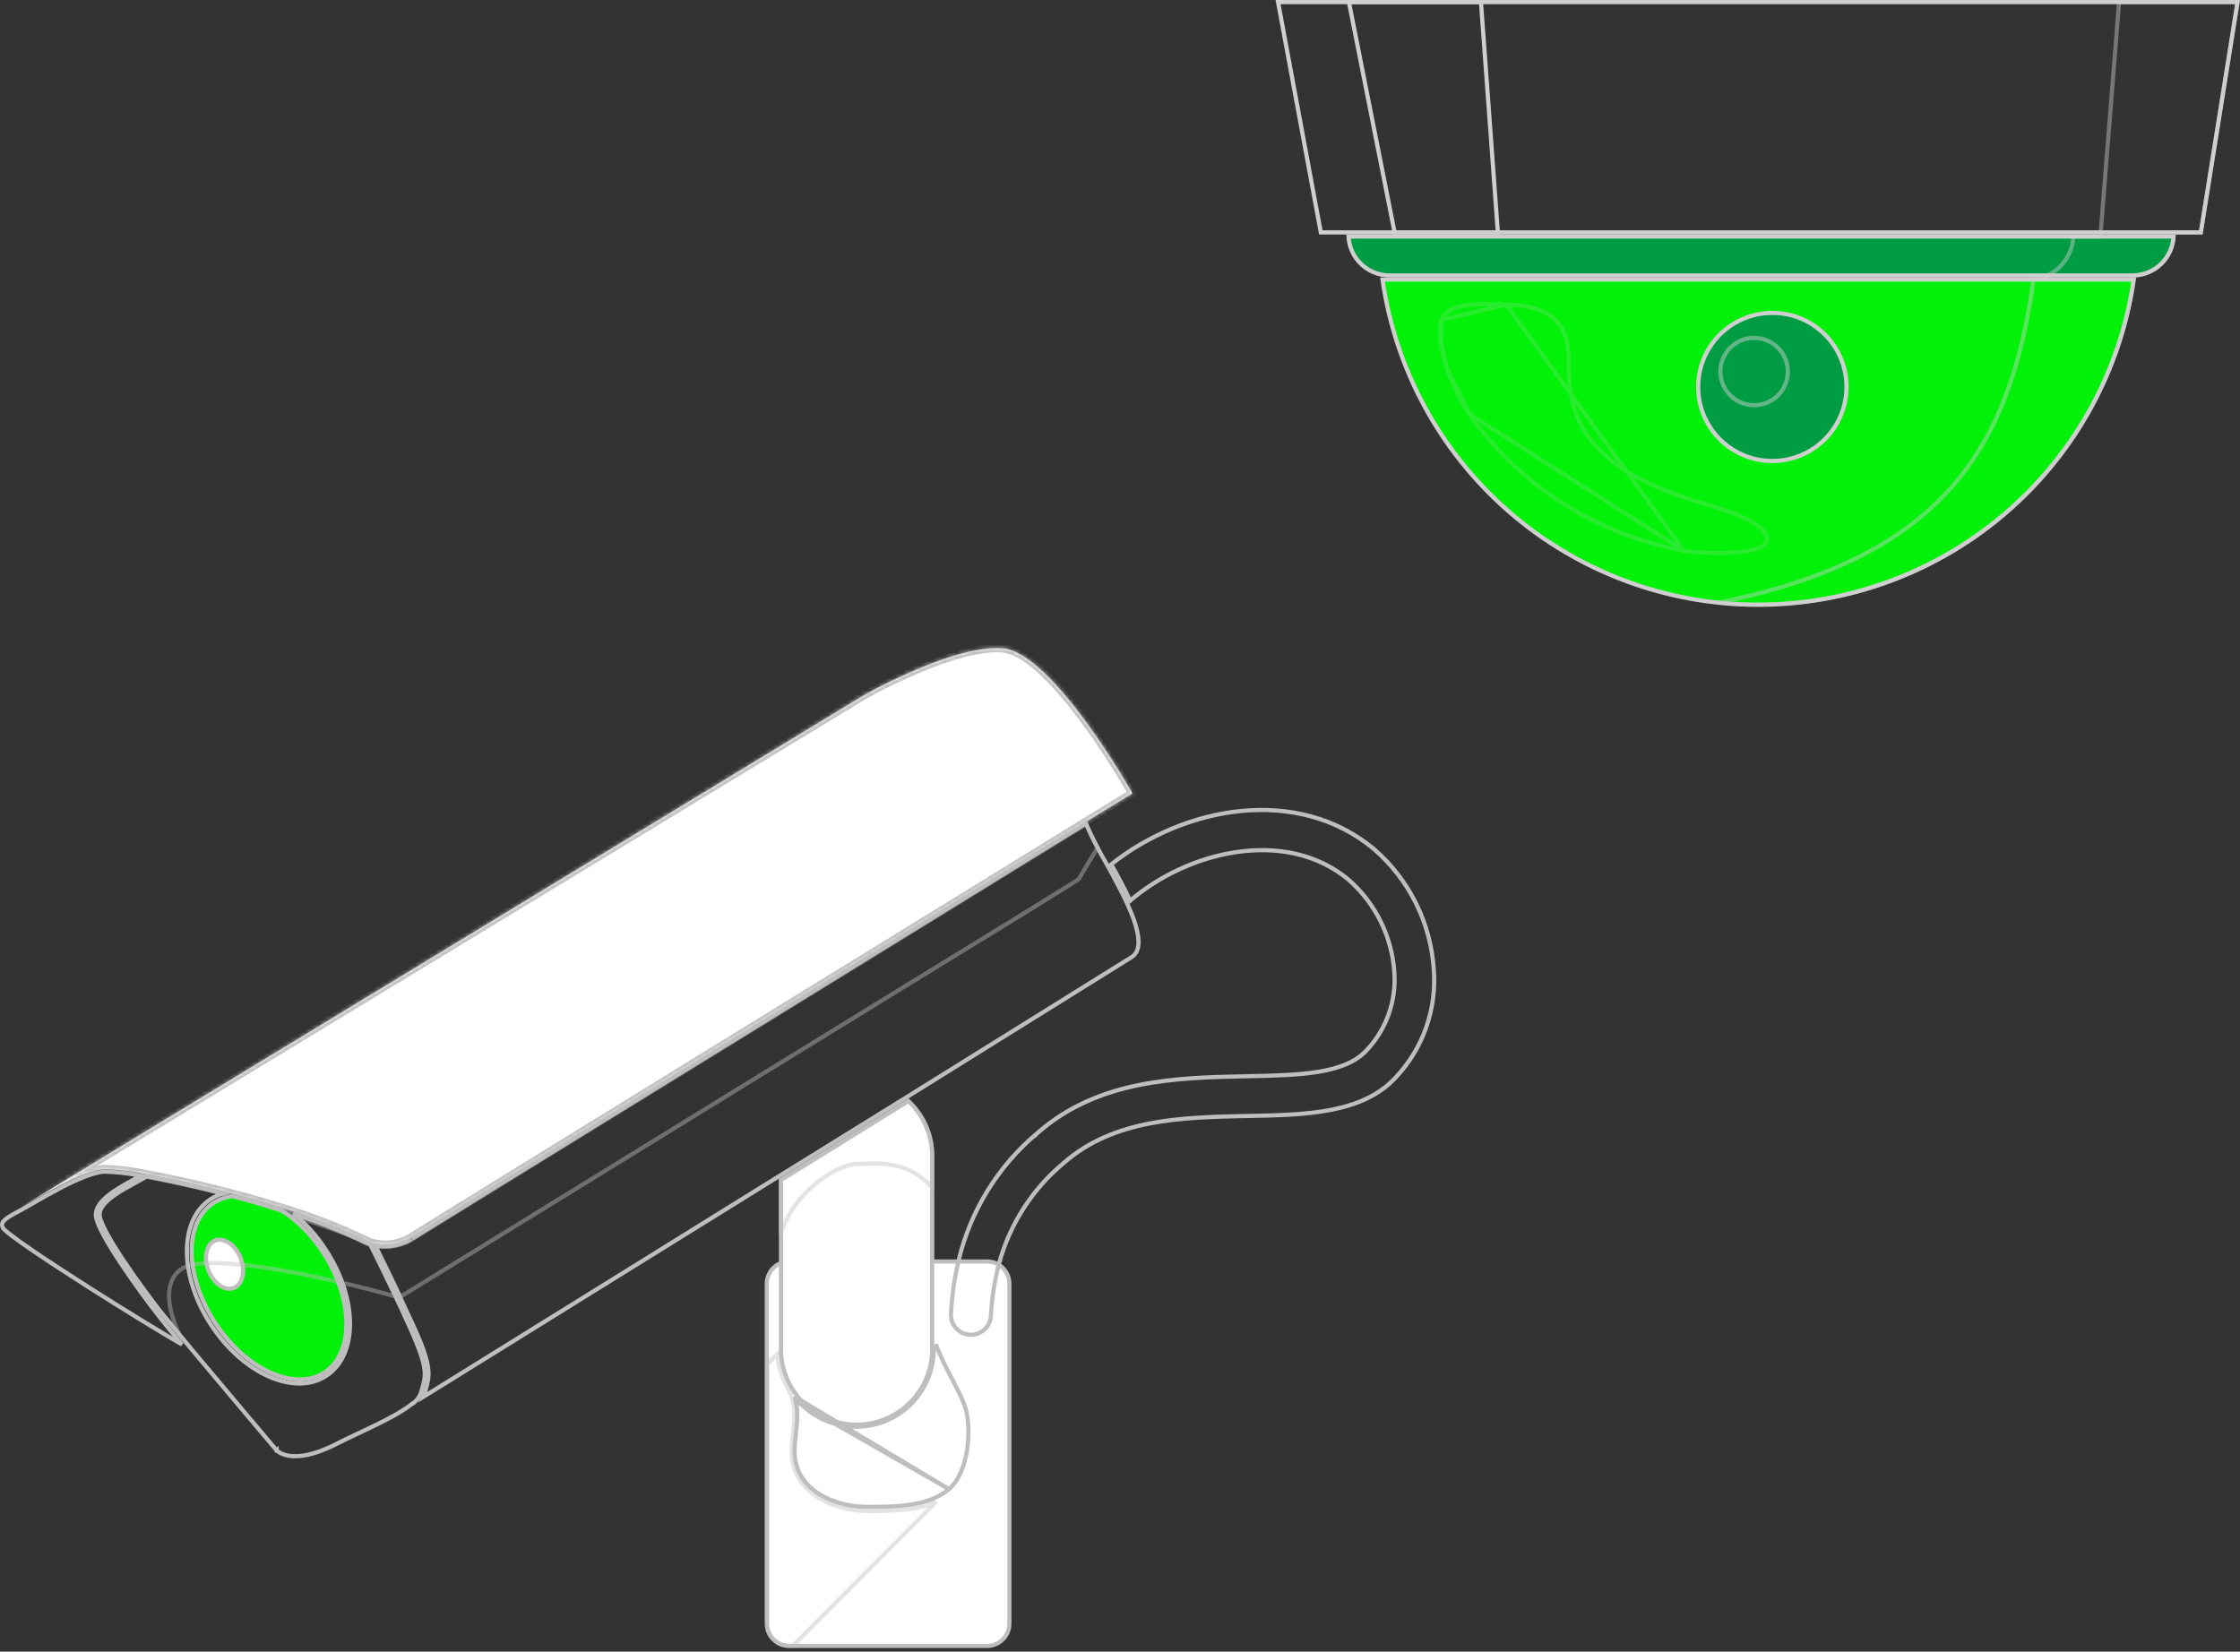 <?xml version="1.0" encoding="UTF-8"?> <svg xmlns="http://www.w3.org/2000/svg" width="537" height="396" viewBox="0 0 537 396" fill="none"><rect x="0" y="0" width="537" height="396" fill="#333333" stroke="none"/> <path d="M316.642 55.714L306.393 0.5H536.414L527.61 55.714H316.642Z" stroke="#CFCFCF"></path> <path d="M331.432 67.039H511.526C508.441 88.576 497.714 108.299 481.289 122.612C464.719 137.051 443.471 145.007 421.479 145.007C399.487 145.007 378.239 137.051 361.669 122.612C345.244 108.299 334.517 88.576 331.432 67.039Z" fill="#01F208" stroke="#CFCFCF"></path> <path d="M521.073 56.715C520.95 59.138 519.931 61.437 518.205 63.161C516.359 65.004 513.857 66.039 511.247 66.039H333.11C330.5 66.039 327.997 65.004 326.152 63.161C324.426 61.437 323.407 59.138 323.283 56.715H521.073Z" fill="#009C43" stroke="#CFCFCF"></path> <path d="M355.031 0.5L359.084 55.714H334.327L323.38 0.5H355.031Z" stroke="#CFCFCF"></path> <path opacity="0.19" d="M403.663 132.042L403.663 132.042C405.246 132.363 409.78 132.718 414.157 132.556C416.342 132.476 418.46 132.266 420.135 131.869C420.973 131.671 421.681 131.429 422.225 131.144C422.774 130.857 423.113 130.549 423.278 130.239C423.554 129.712 423.615 129.223 423.526 128.758C423.435 128.283 423.18 127.797 422.764 127.303C421.924 126.306 420.506 125.364 418.834 124.516C415.503 122.826 411.371 121.612 409.497 121.079L409.494 121.078C397.338 117.53 388.873 113.38 383.501 107.922C378.104 102.44 375.873 95.685 376.077 87.056L376.077 87.056C376.217 81.357 374.618 77.965 372 75.941C369.347 73.89 365.547 73.159 361.101 73.029L403.663 132.042ZM403.663 132.042L403.654 132.04M403.663 132.042L403.654 132.04M403.654 132.04C393.415 130.16 383.63 126.341 374.828 120.791C365.962 115.199 358.303 107.895 352.301 99.308L352.301 99.308M403.654 132.04L352.301 99.308M352.301 99.308L352.298 99.303M352.301 99.308L352.298 99.303M352.298 99.303C350.695 97.065 348.527 92.912 347.007 88.544M352.298 99.303L347.007 88.544M347.007 88.544C346.248 86.362 345.656 84.142 345.374 82.091M347.007 88.544L345.374 82.091M345.374 82.091C345.091 80.039 345.125 78.196 345.582 76.74M345.374 82.091L345.582 76.74M345.582 76.74C346.391 74.567 348.871 73.55 352.012 73.141C354.631 72.799 357.523 72.903 359.86 72.987C360.295 73.003 360.71 73.018 361.101 73.029L345.582 76.74Z" stroke="#CFCFCF"></path> <path d="M442.665 92.774V92.775C442.665 96.289 441.621 99.724 439.665 102.645C437.709 105.566 434.929 107.842 431.677 109.185C428.424 110.527 424.846 110.876 421.395 110.187C417.944 109.498 414.776 107.802 412.291 105.314C409.805 102.826 408.115 99.658 407.435 96.211C406.754 92.764 407.112 89.192 408.465 85.948C409.818 82.705 412.105 79.935 415.035 77.989C417.966 76.043 421.409 75.01 424.928 75.019H424.929C427.262 75.019 429.572 75.478 431.727 76.371C433.882 77.264 435.839 78.573 437.487 80.222C439.134 81.871 440.44 83.829 441.328 85.983C442.217 88.137 442.671 90.445 442.665 92.774Z" fill="#009C43" stroke="#CFCFCF"></path> <path opacity="0.48" d="M428.603 88.993C428.621 90.596 428.159 92.169 427.278 93.51C426.397 94.851 425.135 95.899 423.654 96.521C422.173 97.143 420.54 97.311 418.964 97.002C417.387 96.693 415.938 95.923 414.802 94.788C413.666 93.654 412.895 92.208 412.586 90.634C412.277 89.06 412.444 87.43 413.067 85.951C413.69 84.473 414.74 83.213 416.083 82.333C417.426 81.453 419.001 80.992 420.607 81.01C422.719 81.038 424.736 81.889 426.229 83.38C427.722 84.871 428.574 86.885 428.603 88.993Z" stroke="#CFCFCF"></path> <g style="mix-blend-mode:multiply" opacity="0.43"> <path d="M511.248 67.062H511.525C508.408 88.592 497.659 108.298 481.22 122.593C464.637 137.013 443.386 144.951 421.396 144.937C418.302 144.935 415.21 144.773 412.134 144.451C438.775 139.092 456.144 129.881 467.563 117.128C479.349 103.964 484.735 87.092 487.506 66.984C489.912 66.695 492.166 65.607 493.895 63.876C495.809 61.961 496.933 59.405 497.057 56.714H503.066H503.528L503.564 56.254L508.01 0.5H536.414L527.61 55.714H521.586H521.086V56.214C521.086 58.822 520.05 61.323 518.206 63.17C516.361 65.016 513.858 66.056 511.246 66.062L511.247 67.062H511.248Z" stroke="#CFCFCF"></path> </g> <path d="M37.883 315.302C38.923 316.652 41.019 319.228 43.605 322.35C38.835 319.616 29.722 314.032 21.089 308.531C15.907 305.229 10.908 301.963 7.138 299.37C5.252 298.072 3.679 296.947 2.545 296.071C1.978 295.633 1.528 295.262 1.206 294.968C1.045 294.82 0.921 294.697 0.834 294.598C0.79 294.549 0.759 294.509 0.737 294.478C0.717 294.45 0.709 294.436 0.708 294.434C0.708 294.434 0.708 294.434 0.708 294.434L0.708 294.434L0.706 294.429C0.503 293.985 0.468 293.663 0.524 293.401C0.581 293.136 0.747 292.856 1.097 292.529C1.822 291.85 3.136 291.142 5.12 290.075C5.856 289.679 6.823 289.122 7.938 288.48C8.313 288.264 8.704 288.039 9.109 287.807C10.724 286.881 12.566 285.842 14.461 284.854C16.357 283.865 18.3 282.932 20.116 282.218C21.926 281.505 23.581 281.023 24.925 280.906C27.882 280.985 30.828 281.309 33.73 281.876C33.332 282.098 32.913 282.327 32.48 282.564C30.774 283.498 28.857 284.546 27.23 285.665C25.99 286.517 24.869 287.44 24.092 288.431C23.313 289.424 22.843 290.534 23.013 291.731C23.172 292.846 23.928 294.521 24.98 296.437C26.045 298.377 27.455 300.634 28.984 302.939C32.042 307.549 35.598 312.379 37.883 315.302Z" stroke="#BEBEBE"></path> <mask id="path-10-inside-1" fill="white"> <path d="M271.472 190.214L260.632 196.842C222.806 220.078 99.387 296.038 98.361 296.838C96.975 297.633 95.445 298.146 93.859 298.348C92.274 298.549 90.664 298.436 89.123 298.013L88.122 297.613C81.495 294.423 74.632 291.748 67.594 289.61C63.688 288.409 59.758 287.259 55.877 286.258C48.142 284.207 40.857 282.581 35.099 281.556C31.742 280.814 28.322 280.395 24.885 280.305C19.253 280.781 8.813 287.359 4.858 289.535L206.208 167.229C206.208 167.229 209.112 165.453 213.418 163.402C221.003 159.725 232.819 154.748 240.53 155.448C252.596 156.774 271.472 190.214 271.472 190.214Z"></path> </mask> <path d="M271.472 190.214L260.632 196.842C222.806 220.078 99.387 296.038 98.361 296.838C96.975 297.633 95.445 298.146 93.859 298.348C92.274 298.549 90.664 298.436 89.123 298.013L88.122 297.613C81.495 294.423 74.632 291.748 67.594 289.61C63.688 288.409 59.758 287.259 55.877 286.258C48.142 284.207 40.857 282.581 35.099 281.556C31.742 280.814 28.322 280.395 24.885 280.305C19.253 280.781 8.813 287.359 4.858 289.535L206.208 167.229C206.208 167.229 209.112 165.453 213.418 163.402C221.003 159.725 232.819 154.748 240.53 155.448C252.596 156.774 271.472 190.214 271.472 190.214Z" fill="white"></path> <path d="M271.472 190.214L271.994 191.067L272.818 190.564L272.343 189.723L271.472 190.214ZM260.632 196.842L260.111 195.989L260.109 195.99L260.632 196.842ZM98.361 296.838L98.858 297.705L98.92 297.67L98.975 297.627L98.361 296.838ZM89.123 298.013L88.752 298.942L88.804 298.963L88.859 298.978L89.123 298.013ZM88.122 297.613L87.688 298.514L87.719 298.529L87.751 298.542L88.122 297.613ZM67.594 289.61L67.3 290.565L67.303 290.566L67.594 289.61ZM55.877 286.258L55.621 287.225L55.628 287.226L55.877 286.258ZM35.099 281.556L34.883 282.532L34.903 282.537L34.924 282.54L35.099 281.556ZM24.885 280.305L24.911 279.306L24.856 279.304L24.801 279.309L24.885 280.305ZM4.858 289.535L4.339 288.68L5.34 290.411L4.858 289.535ZM206.208 167.229L206.727 168.083L206.73 168.082L206.208 167.229ZM213.418 163.402L213.848 164.305L213.854 164.302L213.418 163.402ZM240.53 155.448L240.639 154.454L240.63 154.453L240.62 154.452L240.53 155.448ZM270.951 189.361L260.111 195.989L261.154 197.695L271.994 191.067L270.951 189.361ZM260.109 195.99C241.195 207.608 200.883 232.407 165.172 254.402C147.316 265.399 130.61 275.695 118.304 283.293C112.151 287.091 107.097 290.215 103.549 292.415C101.776 293.514 100.378 294.383 99.407 294.99C98.921 295.294 98.541 295.532 98.273 295.702C98.04 295.85 97.828 295.985 97.746 296.049L98.975 297.627C98.958 297.64 99.048 297.579 99.345 297.391C99.607 297.225 99.982 296.989 100.467 296.686C101.435 296.081 102.83 295.214 104.603 294.114C108.149 291.916 113.202 288.793 119.355 284.994C131.66 277.398 148.365 267.102 166.221 256.105C201.932 234.11 242.243 209.312 261.156 197.694L260.109 195.99ZM97.863 295.97C96.591 296.7 95.188 297.171 93.733 297.356L93.986 299.34C95.702 299.121 97.358 298.566 98.858 297.705L97.863 295.97ZM93.733 297.356C92.278 297.541 90.802 297.437 89.387 297.049L88.859 298.978C90.527 299.435 92.269 299.558 93.986 299.34L93.733 297.356ZM89.494 297.085L88.493 296.685L87.751 298.542L88.752 298.942L89.494 297.085ZM88.555 296.712C81.882 293.5 74.971 290.806 67.884 288.653L67.303 290.566C74.292 292.69 81.107 295.347 87.688 298.514L88.555 296.712ZM67.887 288.654C63.974 287.451 60.028 286.296 56.127 285.29L55.628 287.226C59.488 288.222 63.402 289.367 67.3 290.565L67.887 288.654ZM56.134 285.292C48.377 283.235 41.065 281.603 35.275 280.571L34.924 282.54C40.649 283.56 47.907 285.179 55.621 287.225L56.134 285.292ZM35.315 280.58C31.896 279.824 28.412 279.397 24.911 279.306L24.859 281.305C28.232 281.393 31.589 281.804 34.883 282.532L35.315 280.58ZM24.801 279.309C23.25 279.44 21.436 279.981 19.571 280.711C17.693 281.446 15.703 282.398 13.782 283.395C9.974 285.37 6.284 287.609 4.376 288.658L5.34 290.411C7.387 289.284 10.894 287.146 14.703 285.17C16.591 284.19 18.513 283.273 20.3 282.573C22.101 281.868 23.704 281.409 24.969 281.302L24.801 279.309ZM5.377 290.389L206.727 168.083L205.689 166.374L4.339 288.68L5.377 290.389ZM206.208 167.229C206.73 168.082 206.73 168.082 206.73 168.082C206.73 168.082 206.73 168.082 206.73 168.082C206.73 168.082 206.73 168.082 206.73 168.082C206.73 168.082 206.73 168.082 206.731 168.081C206.732 168.081 206.734 168.079 206.736 168.078C206.741 168.075 206.749 168.07 206.759 168.064C206.78 168.051 206.812 168.032 206.855 168.006C206.94 167.956 207.067 167.88 207.234 167.782C207.567 167.588 208.058 167.305 208.683 166.959C209.933 166.267 211.717 165.32 213.848 164.305L212.988 162.499C210.813 163.535 208.992 164.501 207.714 165.21C207.074 165.564 206.57 165.854 206.224 166.056C206.051 166.157 205.918 166.236 205.828 166.29C205.782 166.318 205.748 166.338 205.724 166.353C205.712 166.36 205.703 166.365 205.697 166.369C205.694 166.371 205.691 166.373 205.689 166.374C205.689 166.374 205.688 166.375 205.687 166.375C205.687 166.375 205.687 166.375 205.687 166.375C205.687 166.375 205.687 166.375 205.686 166.376C205.686 166.376 205.686 166.376 206.208 167.229ZM213.854 164.302C217.627 162.473 222.434 160.33 227.242 158.733C232.078 157.126 236.798 156.113 240.439 156.444L240.62 154.452C236.552 154.083 231.508 155.208 226.612 156.835C221.688 158.47 216.794 160.654 212.982 162.502L213.854 164.302ZM240.421 156.442C243.08 156.735 246.312 158.855 249.763 162.162C253.169 165.425 256.62 169.677 259.718 173.918C262.813 178.154 265.535 182.354 267.485 185.496C268.459 187.066 269.239 188.371 269.776 189.282C270.044 189.738 270.251 190.095 270.391 190.337C270.461 190.459 270.514 190.551 270.549 190.613C270.567 190.644 270.58 190.668 270.589 190.683C270.593 190.691 270.596 190.697 270.598 190.701C270.6 190.702 270.6 190.704 270.601 190.705C270.601 190.705 270.601 190.705 270.601 190.706C270.601 190.706 270.601 190.706 271.472 190.214C272.343 189.723 272.343 189.722 272.343 189.722C272.343 189.722 272.342 189.721 272.342 189.721C272.341 189.72 272.34 189.718 272.339 189.716C272.337 189.711 272.333 189.705 272.328 189.697C272.319 189.68 272.305 189.655 272.287 189.623C272.25 189.559 272.195 189.463 272.124 189.339C271.981 189.092 271.771 188.729 271.499 188.268C270.956 187.345 270.168 186.027 269.184 184.441C267.218 181.272 264.467 177.028 261.334 172.739C258.204 168.455 254.674 164.097 251.147 160.718C247.666 157.382 244.013 154.825 240.639 154.454L240.421 156.442Z" fill="#BEBEBE" mask="url(#path-10-inside-1)"></path> <path d="M59.348 339.485C55.334 334.727 50.265 328.706 46.048 323.655C44.252 321.5 42.607 319.493 41.26 317.849C40.103 316.438 39.166 315.295 38.541 314.556C36.269 311.649 32.719 306.873 29.673 302.307C28.148 300.021 26.754 297.794 25.711 295.884C24.654 293.951 23.997 292.411 23.879 291.473C23.77 290.609 24.096 289.749 24.791 288.872C25.488 287.992 26.523 287.14 27.735 286.318C28.943 285.499 30.299 284.728 31.619 284C31.916 283.836 32.212 283.675 32.503 283.515C33.435 283.006 34.327 282.517 35.096 282.057C40.181 282.984 46.64 284.39 53.484 286.151C52.432 286.457 51.426 286.915 50.499 287.514L50.498 287.515C46.614 290.04 44.762 294.738 44.81 300.175C44.858 305.618 46.803 311.876 50.603 317.671C54.402 323.467 59.366 327.757 64.341 329.987C69.31 332.214 74.36 332.41 78.232 329.871C82.102 327.332 83.954 322.636 83.909 317.199C83.864 311.757 81.926 305.501 78.128 299.693C76.022 296.376 73.384 293.437 70.326 290.99C76.343 292.948 82.224 295.302 87.93 298.039L87.945 298.046L87.961 298.052L88.787 298.382C88.819 298.446 88.86 298.528 88.91 298.627C89.046 298.898 89.246 299.297 89.501 299.811C90.011 300.837 90.742 302.32 91.627 304.141C93.397 307.783 95.779 312.781 98.23 318.203C100.683 323.629 101.601 326.545 101.793 328.605C101.948 330.264 101.637 331.371 101.212 332.888C101.117 333.226 101.016 333.585 100.913 333.976C100.528 334.965 99.882 335.83 99.044 336.481H98.909L98.772 336.593C96.693 338.278 93.462 340.014 90.086 341.666C88.695 342.347 87.275 343.015 85.911 343.657C83.998 344.558 82.194 345.407 80.732 346.166C75.124 349.061 71.478 349.384 69.277 349.037C68.176 348.863 67.424 348.52 66.956 348.232C66.721 348.087 66.556 347.956 66.453 347.865C66.402 347.819 66.366 347.784 66.345 347.762C66.335 347.751 66.328 347.744 66.324 347.74L66.324 347.74L66.324 347.739L66.323 347.739L66.323 347.738L65.941 348.061C66.323 347.738 66.323 347.738 66.323 347.738L66.322 347.737L66.322 347.737L66.321 347.735L66.314 347.728L66.289 347.698L66.188 347.579L65.798 347.118C65.457 346.716 64.962 346.13 64.341 345.396C63.099 343.927 61.356 341.864 59.348 339.485Z" stroke="#BEBEBE"></path> <path d="M271.216 229.528L271.208 229.533L217.536 262.948L217.535 262.948L186.468 282.182L186.468 282.182L101.488 334.919C101.587 334.721 101.676 334.517 101.756 334.31L101.766 334.284L101.773 334.257C101.864 333.91 101.957 333.579 102.047 333.258C102.487 331.681 102.863 330.336 102.686 328.425C102.474 326.145 101.483 323.071 99.016 317.689C96.548 312.308 94.162 307.302 92.393 303.643C91.508 301.812 90.778 300.319 90.269 299.282C90.146 299.032 90.035 298.809 89.939 298.613C91.216 298.852 92.525 298.892 93.819 298.731C95.469 298.526 97.063 297.996 98.508 297.173L98.54 297.155L98.568 297.132C98.563 297.136 98.587 297.119 98.67 297.065C98.743 297.018 98.845 296.953 98.977 296.869C99.24 296.702 99.618 296.465 100.102 296.163C101.072 295.557 102.469 294.689 104.244 293.59C107.793 291.391 112.849 288.267 119.006 284.468C131.319 276.871 148.034 266.573 165.896 255.573C175.547 249.629 185.532 243.481 195.34 237.442C221.523 221.319 246.435 205.98 260.305 197.42C261.787 200.782 263.465 204.055 265.33 207.22C267.056 210.344 268.874 213.703 270.316 216.834C271.675 219.835 272.649 222.614 272.887 224.864C273.126 227.114 272.622 228.688 271.216 229.528Z" stroke="#BEBEBE"></path> <path d="M189.16 302.465H236.65C239.595 302.465 241.983 304.851 241.983 307.793V389.305C241.983 392.247 239.595 394.633 236.65 394.633H189.16C186.214 394.633 183.827 392.247 183.827 389.305V307.793C183.827 304.851 186.214 302.465 189.16 302.465Z" fill="white" stroke="#BEBEBE"></path> <path d="M77.81 329.059L77.809 329.06C74.32 331.348 69.65 331.249 64.866 329.109C60.087 326.971 55.263 322.821 51.565 317.149C47.866 311.476 45.993 305.403 45.944 300.188C45.895 294.967 47.668 290.681 51.166 288.429L51.167 288.429C52.578 287.518 54.188 286.964 55.86 286.814C59.681 287.801 63.552 288.933 67.403 290.117C71.432 292.774 74.858 296.247 77.462 300.309L77.464 300.313C81.149 305.959 83.004 312.026 83.04 317.248C83.077 322.476 81.299 326.783 77.81 329.059Z" fill="#01F208" stroke="#BEBEBE"></path> <path d="M334.521 258.428L334.52 258.429C330.511 262.69 325.21 264.914 319.101 266.103C312.984 267.294 306.107 267.438 298.975 267.576L298.974 267.576L298.945 267.576C283.426 267.9 267.119 268.241 255.051 278.8C247.524 285.046 242.103 293.455 239.522 302.884L239.521 302.888C238.425 307.01 237.765 311.237 237.552 315.497C237.489 316.712 236.963 317.857 236.083 318.699C235.203 319.54 234.035 320.014 232.817 320.024H232.506C231.876 319.994 231.259 319.84 230.69 319.57C230.118 319.298 229.606 318.915 229.184 318.442C228.762 317.97 228.438 317.419 228.233 316.82C228.027 316.221 227.943 315.587 227.986 314.956L227.986 314.956L227.986 314.948C228.208 310.629 228.824 306.339 229.826 302.132C232.692 290.203 239.322 279.511 248.737 271.635L248.737 271.636L248.745 271.628C263.383 258.81 282.093 258.396 298.77 258.046C305.018 257.921 310.87 257.802 315.805 257.02C320.733 256.24 324.843 254.784 327.537 251.911C329.926 249.398 331.758 246.41 332.916 243.143C334.073 239.876 334.53 236.401 334.256 232.946C333.64 224.439 329.694 216.517 323.272 210.898L323.272 210.898L323.262 210.89C315.716 204.612 305.999 202.899 296.444 204.292C287.12 205.652 277.91 209.973 270.925 215.959C269.613 213.09 267.983 210.07 266.385 207.247C283.984 193.28 310.994 188.302 329.329 203.528C333.521 207.146 336.953 211.561 339.424 216.515C341.895 221.471 343.357 226.868 343.723 232.392L343.723 232.398C344.095 237.139 343.469 241.904 341.884 246.387C340.299 250.871 337.79 254.972 334.521 258.428Z" stroke="#BEBEBE"></path> <path d="M223.482 277.275V277.279V323.475C223.482 328.278 221.573 332.884 218.174 336.28C214.774 339.676 210.164 341.584 205.357 341.584C200.549 341.584 195.939 339.676 192.54 336.28C189.141 332.884 187.231 328.278 187.231 323.475V282.885L217.757 263.987C217.933 264.14 218.102 264.3 218.264 264.469L218.264 264.469L218.27 264.476C219.942 266.16 221.263 268.158 222.158 270.355C223.052 272.551 223.503 274.904 223.482 277.275Z" fill="white" stroke="#BEBEBE"></path> <path d="M57.665 301.597L57.665 301.597L57.666 301.6C58.308 303.216 58.419 304.837 58.104 306.144C57.79 307.453 57.066 308.405 56.068 308.804C55.073 309.202 53.9 309.002 52.777 308.258C51.655 307.514 50.627 306.25 49.983 304.632C49.341 303.015 49.231 301.395 49.545 300.087C49.859 298.778 50.584 297.826 51.582 297.427C52.577 297.03 53.756 297.23 54.882 297.974C56.007 298.717 57.034 299.981 57.665 301.597Z" fill="white" stroke="#BEBEBE"></path> <path d="M227.49 357.033L227.49 357.033C229.94 354.964 231.36 351.17 231.908 347.183C232.454 343.206 232.113 339.184 231.176 336.761C230.401 334.754 229.435 332.916 228.369 330.886C228.111 330.395 227.847 329.892 227.578 329.373C226.529 327.346 225.423 325.094 224.357 322.339V323.475V323.475H223.857C223.859 327.588 222.498 331.586 219.985 334.844C217.472 338.102 213.949 340.437 209.968 341.483C205.986 342.529 201.77 342.227 197.978 340.625C195.005 339.37 192.425 337.37 190.474 334.838L227.49 357.033ZM227.49 357.033L227.483 357.039C225.082 359.138 221.842 360.211 218.333 360.751C214.825 361.291 211.109 361.292 207.785 361.292C204.535 361.292 200.958 360.574 197.906 359.062C194.855 357.551 192.363 355.264 191.206 352.139C190.153 349.298 190.465 346.607 190.8 343.726C190.835 343.422 190.871 343.116 190.905 342.808C191.144 340.649 191.309 338.4 190.784 336.007L227.49 357.033Z" stroke="#BEBEBE"></path> <g style="mix-blend-mode:multiply" opacity="0.43"> <path d="M88.071 297.663C81.435 294.481 74.564 291.813 67.518 289.685C63.613 288.484 59.683 287.333 55.802 286.333L88.071 297.663ZM88.071 297.663L89.073 298.063L88.071 297.663ZM43.136 304.516L43.128 304.522L43.12 304.528C41.447 305.887 40.71 307.774 40.558 309.822C40.407 311.86 40.832 314.083 41.504 316.189C41.941 317.559 42.487 318.894 43.063 320.116C42.428 319.344 41.831 318.617 41.285 317.95C40.128 316.539 39.191 315.395 38.566 314.656C36.294 311.749 32.744 306.974 29.698 302.407C28.173 300.121 26.779 297.895 25.736 295.985C24.679 294.051 24.022 292.511 23.904 291.573C23.795 290.709 24.121 289.849 24.816 288.972C25.513 288.092 26.548 287.24 27.76 286.419C28.968 285.599 30.323 284.828 31.644 284.1C31.941 283.936 32.236 283.775 32.528 283.615C33.461 283.105 34.355 282.616 35.124 282.155C36.266 282.348 37.493 282.585 38.699 282.845L38.699 282.845L38.704 282.846L41.754 283.47L47.227 284.694L49.975 285.368L49.975 285.368L49.981 285.369L51.151 285.643L55.677 286.817L55.678 286.817C59.547 287.815 63.47 288.963 67.371 290.162L67.374 290.163C74.395 292.285 81.242 294.943 87.855 298.114L87.87 298.121L87.886 298.127L88.715 298.459L88.765 298.556C88.854 298.728 88.986 298.982 89.155 299.313C89.493 299.973 89.983 300.935 90.588 302.142C91.693 304.347 93.181 307.368 94.831 310.854C91.68 309.948 87.122 308.739 81.926 307.531C75.521 306.041 68.195 304.561 61.608 303.674C58.315 303.23 55.2 302.933 52.473 302.858C49.758 302.783 47.398 302.926 45.623 303.379C44.723 303.577 43.875 303.965 43.136 304.516Z" stroke="#BEBEBE"></path> </g> <g style="mix-blend-mode:multiply" opacity="0.43"> <path d="M183.902 389.257V389.255V327.083L186.351 324.636C186.551 327.532 187.411 330.35 188.872 332.871C190.722 336.38 190.562 339.527 190.212 342.688C190.178 342.994 190.141 343.302 190.105 343.61C189.771 346.463 189.427 349.396 190.568 352.486C191.839 355.928 194.567 358.381 197.782 359.968C200.994 361.553 204.727 362.292 208.085 362.292H208.104C211.384 362.292 215.096 362.292 218.618 361.739C220.63 361.423 222.598 360.924 224.401 360.131L190.053 394.607H189.235C188.532 394.607 187.837 394.469 187.188 394.2C186.54 393.93 185.951 393.536 185.455 393.039C184.96 392.541 184.568 391.951 184.301 391.302C184.034 390.654 183.899 389.958 183.902 389.257Z" stroke="#BEBEBE"></path> </g> <g style="mix-blend-mode:multiply" opacity="0.43"> <path d="M223.482 277.276V277.279V284.775C218.049 278.55 211.292 278.843 207.032 279.027C206.387 279.055 205.799 279.08 205.282 279.08C204.106 279.08 202.329 279.621 200.361 280.618C198.375 281.625 196.139 283.124 194.039 285.104C191.164 287.815 188.531 291.442 187.156 295.95V283.01L217.745 263.995C217.921 264.151 218.078 264.292 218.23 264.46L218.238 264.468L218.246 264.476C219.922 266.158 221.248 268.155 222.147 270.352C223.045 272.549 223.499 274.903 223.482 277.276Z" stroke="#BEBEBE"></path> </g> <g style="mix-blend-mode:multiply" opacity="0.43"> <path d="M90.05 298.74C91.324 298.977 92.629 299.017 93.919 298.856C95.569 298.65 97.163 298.121 98.608 297.297L98.638 297.28L98.665 297.259C98.661 297.263 98.683 297.247 98.757 297.199C98.822 297.157 98.914 297.098 99.031 297.024C99.267 296.875 99.603 296.664 100.034 296.394C100.898 295.855 102.142 295.083 103.724 294.102C106.889 292.142 111.407 289.351 116.94 285.938C128.006 279.111 143.132 269.793 159.616 259.643C169.057 253.83 178.943 247.743 188.767 241.695C213.245 226.625 237.335 211.794 253.182 202.022C255.254 200.779 257.16 199.6 258.913 198.516C259.42 198.203 259.914 197.897 260.396 197.6C261.206 199.519 262.119 201.392 263.134 203.211L258.538 210.863L247.804 217.55C247.804 217.551 247.803 217.551 247.803 217.551C219.508 234.865 143.084 281.918 106.112 304.682C102.274 307.045 98.861 309.146 95.971 310.926C94.225 307.22 92.656 303.998 91.508 301.672C90.909 300.456 90.424 299.485 90.089 298.818C90.076 298.792 90.063 298.766 90.05 298.74Z" stroke="#BEBEBE"></path> </g> </svg> 
